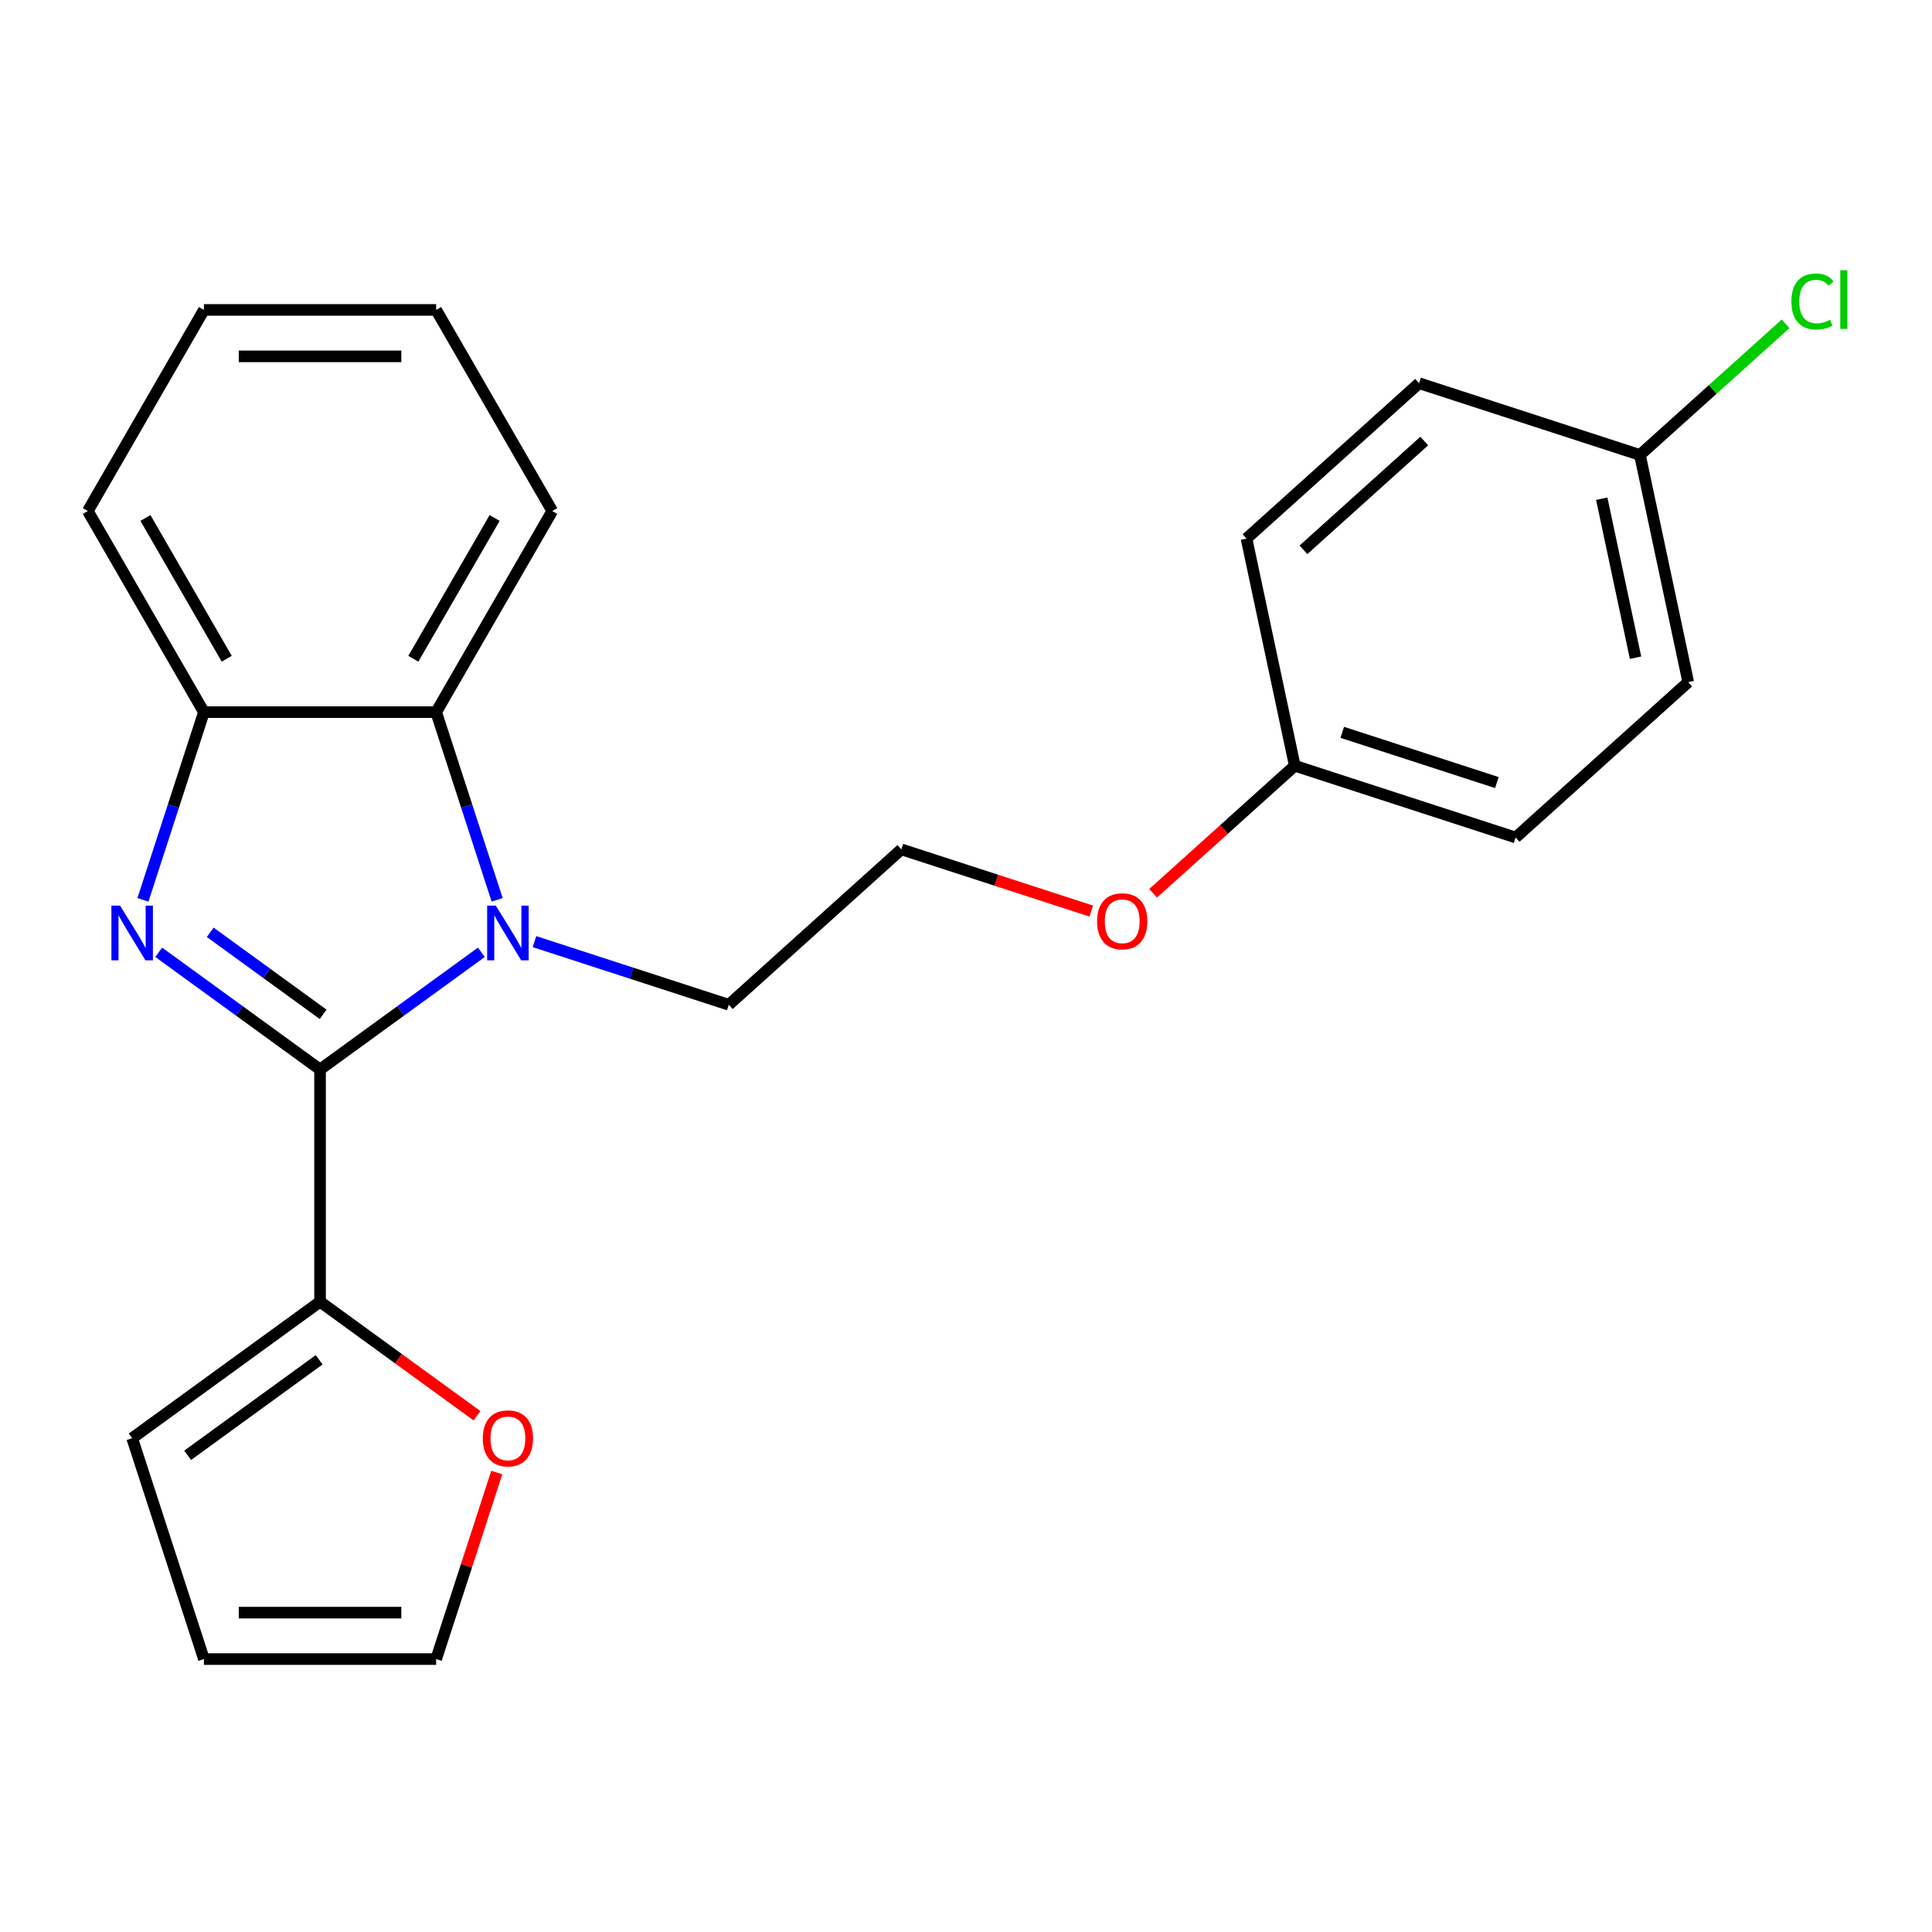 <?xml version='1.0' encoding='iso-8859-1'?>
<svg version='1.1' baseProfile='full'
              xmlns='http://www.w3.org/2000/svg'
                      xmlns:rdkit='http://www.rdkit.org/xml'
                      xmlns:xlink='http://www.w3.org/1999/xlink'
                  xml:space='preserve'
width='1000px' height='1000px' viewBox='0 0 1000 1000'>
<!-- END OF HEADER -->
<rect style='opacity:1.0;fill:#FFFFFF;stroke:none' width='1000' height='1000' x='0' y='0'> </rect>
<path class='bond-0' d='M 165.653,553.569 L 123.904,523.236' style='fill:none;fill-rule:evenodd;stroke:#000000;stroke-width:6px;stroke-linecap:butt;stroke-linejoin:miter;stroke-opacity:1' />
<path class='bond-0' d='M 123.904,523.236 L 82.155,492.904' style='fill:none;fill-rule:evenodd;stroke:#0000FF;stroke-width:6px;stroke-linecap:butt;stroke-linejoin:miter;stroke-opacity:1' />
<path class='bond-0' d='M 167.258,525.02 L 138.034,503.788' style='fill:none;fill-rule:evenodd;stroke:#000000;stroke-width:6px;stroke-linecap:butt;stroke-linejoin:miter;stroke-opacity:1' />
<path class='bond-0' d='M 138.034,503.788 L 108.81,482.555' style='fill:none;fill-rule:evenodd;stroke:#0000FF;stroke-width:6px;stroke-linecap:butt;stroke-linejoin:miter;stroke-opacity:1' />
<path class='bond-1' d='M 165.653,553.569 L 207.402,523.236' style='fill:none;fill-rule:evenodd;stroke:#000000;stroke-width:6px;stroke-linecap:butt;stroke-linejoin:miter;stroke-opacity:1' />
<path class='bond-1' d='M 207.402,523.236 L 249.151,492.904' style='fill:none;fill-rule:evenodd;stroke:#0000FF;stroke-width:6px;stroke-linecap:butt;stroke-linejoin:miter;stroke-opacity:1' />
<path class='bond-4' d='M 165.653,553.569 L 165.653,673.767' style='fill:none;fill-rule:evenodd;stroke:#000000;stroke-width:6px;stroke-linecap:butt;stroke-linejoin:miter;stroke-opacity:1' />
<path class='bond-3' d='M 73.988,465.753 L 89.771,417.178' style='fill:none;fill-rule:evenodd;stroke:#0000FF;stroke-width:6px;stroke-linecap:butt;stroke-linejoin:miter;stroke-opacity:1' />
<path class='bond-3' d='M 89.771,417.178 L 105.554,368.602' style='fill:none;fill-rule:evenodd;stroke:#000000;stroke-width:6px;stroke-linecap:butt;stroke-linejoin:miter;stroke-opacity:1' />
<path class='bond-2' d='M 257.318,465.753 L 241.535,417.178' style='fill:none;fill-rule:evenodd;stroke:#0000FF;stroke-width:6px;stroke-linecap:butt;stroke-linejoin:miter;stroke-opacity:1' />
<path class='bond-2' d='M 241.535,417.178 L 225.752,368.602' style='fill:none;fill-rule:evenodd;stroke:#000000;stroke-width:6px;stroke-linecap:butt;stroke-linejoin:miter;stroke-opacity:1' />
<path class='bond-9' d='M 276.64,487.384 L 326.926,503.722' style='fill:none;fill-rule:evenodd;stroke:#0000FF;stroke-width:6px;stroke-linecap:butt;stroke-linejoin:miter;stroke-opacity:1' />
<path class='bond-9' d='M 326.926,503.722 L 377.211,520.061' style='fill:none;fill-rule:evenodd;stroke:#000000;stroke-width:6px;stroke-linecap:butt;stroke-linejoin:miter;stroke-opacity:1' />
<path class='bond-19' d='M 225.752,368.602 L 285.851,264.507' style='fill:none;fill-rule:evenodd;stroke:#000000;stroke-width:6px;stroke-linecap:butt;stroke-linejoin:miter;stroke-opacity:1' />
<path class='bond-19' d='M 213.948,340.968 L 256.018,268.102' style='fill:none;fill-rule:evenodd;stroke:#000000;stroke-width:6px;stroke-linecap:butt;stroke-linejoin:miter;stroke-opacity:1' />
<path class='bond-23' d='M 225.752,368.602 L 105.554,368.602' style='fill:none;fill-rule:evenodd;stroke:#000000;stroke-width:6px;stroke-linecap:butt;stroke-linejoin:miter;stroke-opacity:1' />
<path class='bond-20' d='M 105.554,368.602 L 45.455,264.507' style='fill:none;fill-rule:evenodd;stroke:#000000;stroke-width:6px;stroke-linecap:butt;stroke-linejoin:miter;stroke-opacity:1' />
<path class='bond-20' d='M 117.358,340.968 L 75.288,268.102' style='fill:none;fill-rule:evenodd;stroke:#000000;stroke-width:6px;stroke-linecap:butt;stroke-linejoin:miter;stroke-opacity:1' />
<path class='bond-5' d='M 165.653,673.767 L 206.272,703.278' style='fill:none;fill-rule:evenodd;stroke:#000000;stroke-width:6px;stroke-linecap:butt;stroke-linejoin:miter;stroke-opacity:1' />
<path class='bond-5' d='M 206.272,703.278 L 246.891,732.79' style='fill:none;fill-rule:evenodd;stroke:#FF0000;stroke-width:6px;stroke-linecap:butt;stroke-linejoin:miter;stroke-opacity:1' />
<path class='bond-6' d='M 165.653,673.767 L 68.41,744.418' style='fill:none;fill-rule:evenodd;stroke:#000000;stroke-width:6px;stroke-linecap:butt;stroke-linejoin:miter;stroke-opacity:1' />
<path class='bond-6' d='M 165.197,703.813 L 97.127,753.269' style='fill:none;fill-rule:evenodd;stroke:#000000;stroke-width:6px;stroke-linecap:butt;stroke-linejoin:miter;stroke-opacity:1' />
<path class='bond-7' d='M 257.123,762.183 L 241.438,810.458' style='fill:none;fill-rule:evenodd;stroke:#FF0000;stroke-width:6px;stroke-linecap:butt;stroke-linejoin:miter;stroke-opacity:1' />
<path class='bond-7' d='M 241.438,810.458 L 225.752,858.733' style='fill:none;fill-rule:evenodd;stroke:#000000;stroke-width:6px;stroke-linecap:butt;stroke-linejoin:miter;stroke-opacity:1' />
<path class='bond-8' d='M 68.41,744.418 L 105.554,858.733' style='fill:none;fill-rule:evenodd;stroke:#000000;stroke-width:6px;stroke-linecap:butt;stroke-linejoin:miter;stroke-opacity:1' />
<path class='bond-24' d='M 225.752,858.733 L 105.554,858.733' style='fill:none;fill-rule:evenodd;stroke:#000000;stroke-width:6px;stroke-linecap:butt;stroke-linejoin:miter;stroke-opacity:1' />
<path class='bond-24' d='M 207.722,834.694 L 123.584,834.694' style='fill:none;fill-rule:evenodd;stroke:#000000;stroke-width:6px;stroke-linecap:butt;stroke-linejoin:miter;stroke-opacity:1' />
<path class='bond-18' d='M 377.211,520.061 L 466.536,439.633' style='fill:none;fill-rule:evenodd;stroke:#000000;stroke-width:6px;stroke-linecap:butt;stroke-linejoin:miter;stroke-opacity:1' />
<path class='bond-10' d='M 848.826,235.491 L 873.817,353.062' style='fill:none;fill-rule:evenodd;stroke:#000000;stroke-width:6px;stroke-linecap:butt;stroke-linejoin:miter;stroke-opacity:1' />
<path class='bond-10' d='M 829.06,258.125 L 846.554,340.425' style='fill:none;fill-rule:evenodd;stroke:#000000;stroke-width:6px;stroke-linecap:butt;stroke-linejoin:miter;stroke-opacity:1' />
<path class='bond-12' d='M 848.826,235.491 L 886.526,201.545' style='fill:none;fill-rule:evenodd;stroke:#000000;stroke-width:6px;stroke-linecap:butt;stroke-linejoin:miter;stroke-opacity:1' />
<path class='bond-12' d='M 886.526,201.545 L 924.226,167.6' style='fill:none;fill-rule:evenodd;stroke:#00CC00;stroke-width:6px;stroke-linecap:butt;stroke-linejoin:miter;stroke-opacity:1' />
<path class='bond-26' d='M 848.826,235.491 L 734.51,198.347' style='fill:none;fill-rule:evenodd;stroke:#000000;stroke-width:6px;stroke-linecap:butt;stroke-linejoin:miter;stroke-opacity:1' />
<path class='bond-11' d='M 670.176,396.348 L 633.516,429.356' style='fill:none;fill-rule:evenodd;stroke:#000000;stroke-width:6px;stroke-linecap:butt;stroke-linejoin:miter;stroke-opacity:1' />
<path class='bond-11' d='M 633.516,429.356 L 596.856,462.365' style='fill:none;fill-rule:evenodd;stroke:#FF0000;stroke-width:6px;stroke-linecap:butt;stroke-linejoin:miter;stroke-opacity:1' />
<path class='bond-15' d='M 670.176,396.348 L 645.186,278.776' style='fill:none;fill-rule:evenodd;stroke:#000000;stroke-width:6px;stroke-linecap:butt;stroke-linejoin:miter;stroke-opacity:1' />
<path class='bond-16' d='M 670.176,396.348 L 784.492,433.491' style='fill:none;fill-rule:evenodd;stroke:#000000;stroke-width:6px;stroke-linecap:butt;stroke-linejoin:miter;stroke-opacity:1' />
<path class='bond-16' d='M 694.752,379.056 L 774.773,405.056' style='fill:none;fill-rule:evenodd;stroke:#000000;stroke-width:6px;stroke-linecap:butt;stroke-linejoin:miter;stroke-opacity:1' />
<path class='bond-13' d='M 734.51,198.347 L 645.186,278.776' style='fill:none;fill-rule:evenodd;stroke:#000000;stroke-width:6px;stroke-linecap:butt;stroke-linejoin:miter;stroke-opacity:1' />
<path class='bond-13' d='M 737.197,228.277 L 674.67,284.576' style='fill:none;fill-rule:evenodd;stroke:#000000;stroke-width:6px;stroke-linecap:butt;stroke-linejoin:miter;stroke-opacity:1' />
<path class='bond-14' d='M 873.817,353.062 L 784.492,433.491' style='fill:none;fill-rule:evenodd;stroke:#000000;stroke-width:6px;stroke-linecap:butt;stroke-linejoin:miter;stroke-opacity:1' />
<path class='bond-17' d='M 564.846,471.576 L 515.691,455.604' style='fill:none;fill-rule:evenodd;stroke:#FF0000;stroke-width:6px;stroke-linecap:butt;stroke-linejoin:miter;stroke-opacity:1' />
<path class='bond-17' d='M 515.691,455.604 L 466.536,439.633' style='fill:none;fill-rule:evenodd;stroke:#000000;stroke-width:6px;stroke-linecap:butt;stroke-linejoin:miter;stroke-opacity:1' />
<path class='bond-21' d='M 285.851,264.507 L 225.752,160.412' style='fill:none;fill-rule:evenodd;stroke:#000000;stroke-width:6px;stroke-linecap:butt;stroke-linejoin:miter;stroke-opacity:1' />
<path class='bond-22' d='M 45.455,264.507 L 105.554,160.412' style='fill:none;fill-rule:evenodd;stroke:#000000;stroke-width:6px;stroke-linecap:butt;stroke-linejoin:miter;stroke-opacity:1' />
<path class='bond-25' d='M 225.752,160.412 L 105.554,160.412' style='fill:none;fill-rule:evenodd;stroke:#000000;stroke-width:6px;stroke-linecap:butt;stroke-linejoin:miter;stroke-opacity:1' />
<path class='bond-25' d='M 207.722,184.452 L 123.584,184.452' style='fill:none;fill-rule:evenodd;stroke:#000000;stroke-width:6px;stroke-linecap:butt;stroke-linejoin:miter;stroke-opacity:1' />
<path  class='atom-1' d='M 62.15 468.758
L 71.43 483.758
Q 72.35 485.238, 73.83 487.918
Q 75.31 490.598, 75.39 490.758
L 75.39 468.758
L 79.15 468.758
L 79.15 497.078
L 75.27 497.078
L 65.31 480.678
Q 64.15 478.758, 62.91 476.558
Q 61.71 474.358, 61.35 473.678
L 61.35 497.078
L 57.67 497.078
L 57.67 468.758
L 62.15 468.758
' fill='#0000FF'/>
<path  class='atom-2' d='M 256.636 468.758
L 265.916 483.758
Q 266.836 485.238, 268.316 487.918
Q 269.796 490.598, 269.876 490.758
L 269.876 468.758
L 273.636 468.758
L 273.636 497.078
L 269.756 497.078
L 259.796 480.678
Q 258.636 478.758, 257.396 476.558
Q 256.196 474.358, 255.836 473.678
L 255.836 497.078
L 252.156 497.078
L 252.156 468.758
L 256.636 468.758
' fill='#0000FF'/>
<path  class='atom-6' d='M 249.896 744.498
Q 249.896 737.698, 253.256 733.898
Q 256.616 730.098, 262.896 730.098
Q 269.176 730.098, 272.536 733.898
Q 275.896 737.698, 275.896 744.498
Q 275.896 751.378, 272.496 755.298
Q 269.096 759.178, 262.896 759.178
Q 256.656 759.178, 253.256 755.298
Q 249.896 751.418, 249.896 744.498
M 262.896 755.978
Q 267.216 755.978, 269.536 753.098
Q 271.896 750.178, 271.896 744.498
Q 271.896 738.938, 269.536 736.138
Q 267.216 733.298, 262.896 733.298
Q 258.576 733.298, 256.216 736.098
Q 253.896 738.898, 253.896 744.498
Q 253.896 750.218, 256.216 753.098
Q 258.576 755.978, 262.896 755.978
' fill='#FF0000'/>
<path  class='atom-13' d='M 927.231 156.042
Q 927.231 149.002, 930.511 145.322
Q 933.831 141.602, 940.111 141.602
Q 945.951 141.602, 949.071 145.722
L 946.431 147.882
Q 944.151 144.882, 940.111 144.882
Q 935.831 144.882, 933.551 147.762
Q 931.311 150.602, 931.311 156.042
Q 931.311 161.642, 933.631 164.522
Q 935.991 167.402, 940.551 167.402
Q 943.671 167.402, 947.311 165.522
L 948.431 168.522
Q 946.951 169.482, 944.711 170.042
Q 942.471 170.602, 939.991 170.602
Q 933.831 170.602, 930.511 166.842
Q 927.231 163.082, 927.231 156.042
' fill='#00CC00'/>
<path  class='atom-13' d='M 952.511 139.882
L 956.191 139.882
L 956.191 170.242
L 952.511 170.242
L 952.511 139.882
' fill='#00CC00'/>
<path  class='atom-18' d='M 567.851 476.856
Q 567.851 470.056, 571.211 466.256
Q 574.571 462.456, 580.851 462.456
Q 587.131 462.456, 590.491 466.256
Q 593.851 470.056, 593.851 476.856
Q 593.851 483.736, 590.451 487.656
Q 587.051 491.536, 580.851 491.536
Q 574.611 491.536, 571.211 487.656
Q 567.851 483.776, 567.851 476.856
M 580.851 488.336
Q 585.171 488.336, 587.491 485.456
Q 589.851 482.536, 589.851 476.856
Q 589.851 471.296, 587.491 468.496
Q 585.171 465.656, 580.851 465.656
Q 576.531 465.656, 574.171 468.456
Q 571.851 471.256, 571.851 476.856
Q 571.851 482.576, 574.171 485.456
Q 576.531 488.336, 580.851 488.336
' fill='#FF0000'/>
</svg>
